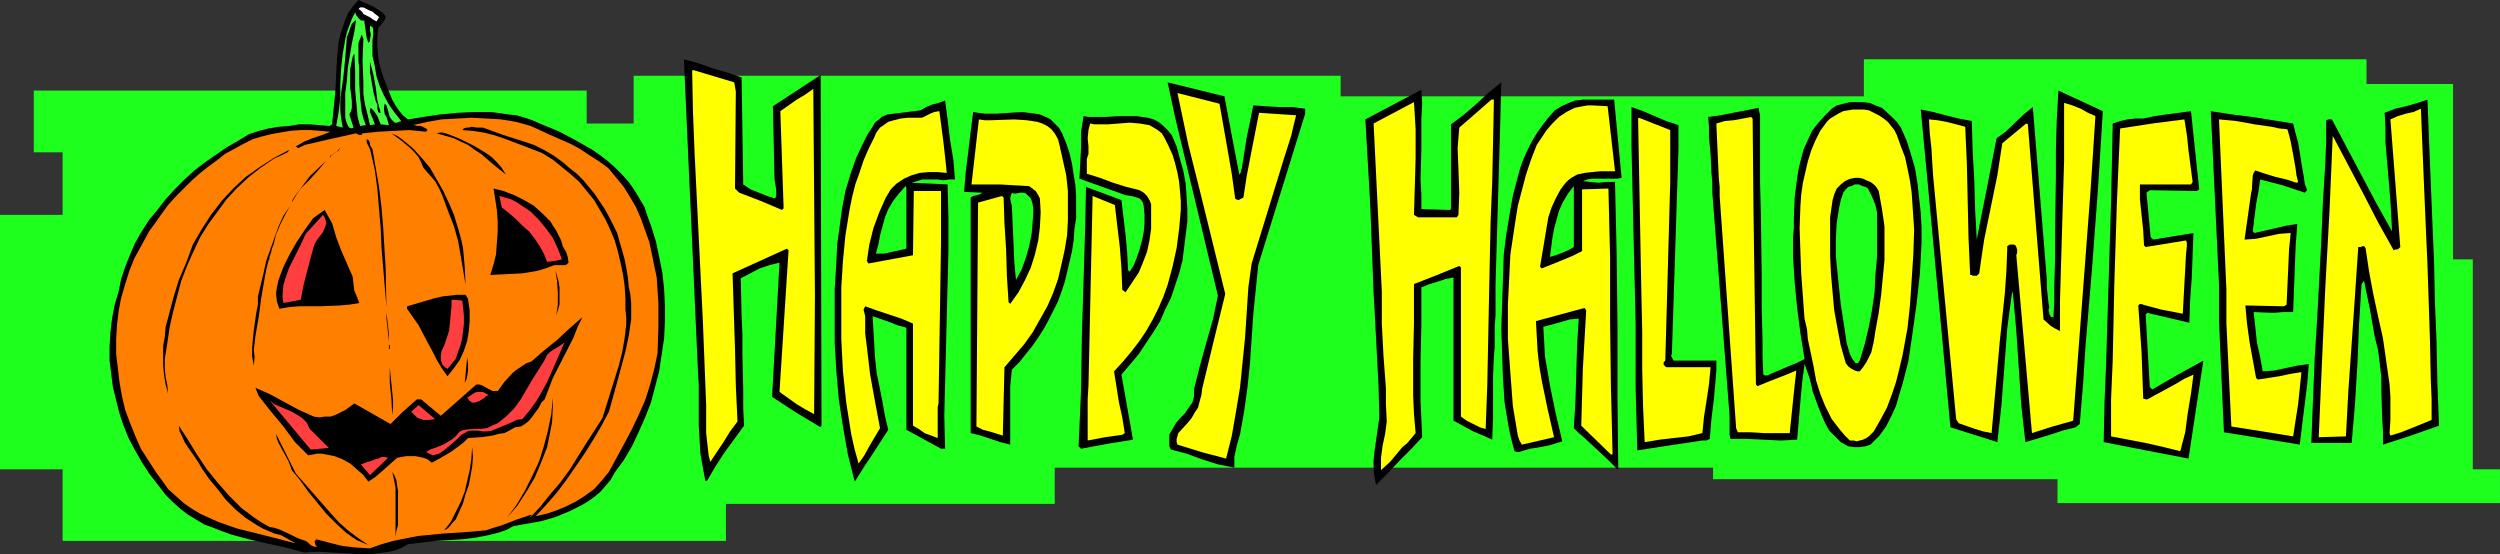 <?xml version="1.0" encoding="UTF-8" standalone="no"?>
<svg
   version="1.0"
   width="129.724mm"
   height="28.753mm"
   id="svg80"
   sodipodi:docname="Happy Halloween 07.wmf"
   xmlns:inkscape="http://www.inkscape.org/namespaces/inkscape"
   xmlns:sodipodi="http://sodipodi.sourceforge.net/DTD/sodipodi-0.dtd"
   xmlns="http://www.w3.org/2000/svg"
   xmlns:svg="http://www.w3.org/2000/svg">
  <rect width="100%" height="100%" fill="#333333" stroke="none"/>
  <sodipodi:namedview
     id="namedview80"
     pagecolor="#ffffff"
     bordercolor="#000000"
     borderopacity="0.25"
     inkscape:showpageshadow="2"
     inkscape:pageopacity="0.0"
     inkscape:pagecheckerboard="0"
     inkscape:deskcolor="#d1d1d1"
     inkscape:document-units="mm" />
  <defs
     id="defs1">
    <pattern
       id="WMFhbasepattern"
       patternUnits="userSpaceOnUse"
       width="6"
       height="6"
       x="0"
       y="0" />
  </defs>
  <path
     style="fill:#1eff1e;fill-opacity:1;fill-rule:evenodd;stroke:none"
     d="M 142.369,106.09 V 87.358 H 12.282 v 18.731 z"
     id="path1" />
  <path
     style="fill:#1eff1e;fill-opacity:1;fill-rule:evenodd;stroke:none"
     d="M 115.059,29.873 V 17.762 H 6.626 v 12.111 z"
     id="path2" />
  <path
     style="fill:#1eff1e;fill-opacity:1;fill-rule:evenodd;stroke:none"
     d="M 141.4,92.041 V 42.145 H 0 v 49.896 z"
     id="path3" />
  <path
     style="fill:#1eff1e;fill-opacity:1;fill-rule:evenodd;stroke:none"
     d="M 148.995,48.766 V 24.221 H 12.282 v 24.544 z"
     id="path4" />
  <path
     style="fill:#1eff1e;fill-opacity:1;fill-rule:evenodd;stroke:none"
     d="M 464.115,41.176 V 23.414 h -85.81 v 17.762 z"
     id="path5" />
  <path
     style="fill:#1eff1e;fill-opacity:1;fill-rule:evenodd;stroke:none"
     d="M 262.923,55.709 V 14.856 H 124.27 v 40.853 z"
     id="path6" />
  <path
     style="fill:#1eff1e;fill-opacity:1;fill-rule:evenodd;stroke:none"
     d="M 225.27,62.814 V 42.791 H 119.422 v 20.023 z"
     id="path7" />
  <path
     style="fill:#1eff1e;fill-opacity:1;fill-rule:evenodd;stroke:none"
     d="m 206.848,98.823 v -43.114 h -77.73 v 43.114 z"
     id="path8" />
  <path
     style="fill:#1eff1e;fill-opacity:1;fill-rule:evenodd;stroke:none"
     d="M 349.54,91.718 V 71.695 H 187.617 V 91.718 Z"
     id="path9" />
  <path
     style="fill:#1eff1e;fill-opacity:1;fill-rule:evenodd;stroke:none"
     d="M 382.345,38.754 V 18.893 H 240.137 v 19.862 z"
     id="path10" />
  <path
     style="fill:#1eff1e;fill-opacity:1;fill-rule:evenodd;stroke:none"
     d="M 464.115,11.626 V 28.42 H 365.539 V 11.626 Z"
     id="path11" />
  <path
     style="fill:#1eff1e;fill-opacity:1;fill-rule:evenodd;stroke:none"
     d="M 481.083,63.621 V 16.471 h -20.846 v 47.151 z"
     id="path12" />
  <path
     style="fill:#1eff1e;fill-opacity:1;fill-rule:evenodd;stroke:none"
     d="m 335.966,93.979 v -43.114 h 148.995 v 43.114 z"
     id="path13" />
  <path
     style="fill:#1eff1e;fill-opacity:1;fill-rule:evenodd;stroke:none"
     d="M 465.731,77.185 V 30.035 H 166.771 v 47.151 z"
     id="path14" />
  <path
     style="fill:#000000;fill-opacity:1;fill-rule:evenodd;stroke:none"
     d="m 145.44,15.179 0.323,20.992 1.454,0.969 1.616,0.646 1.616,0.646 1.454,0.484 0.323,-0.323 v -0.484 -0.969 l -0.162,-0.969 -0.162,-0.969 -0.323,-14.371 9.373,-6.136 0.162,68.789 -0.162,0.161 v 0.161 l -4.848,-2.907 -4.686,-3.068 1.454,-26.321 -1.939,0.484 -1.939,0.646 -3.717,1.938 0.162,7.266 0.162,3.714 v 3.714 l 0.162,7.266 v 3.552 l 0.162,3.391 -3.878,5.329 -1.778,2.745 -1.616,2.745 h -0.323 l -0.485,-2.584 -0.485,-2.745 -0.162,-2.745 -0.162,-2.745 v -5.49 -2.584 l -0.162,-2.584 v -0.161 l -1.454,-32.295 -0.323,-6.943 -0.323,-7.266 -0.646,-14.533 2.909,0.807 2.747,0.969 2.747,0.807 z"
     id="path15" />
  <path
     style="fill:#ffff00;fill-opacity:1;fill-rule:evenodd;stroke:none"
     d="m 143.985,16.148 0.323,1.776 -0.162,19.054 0.808,0.807 2.101,0.807 2.101,0.807 4.202,1.776 0.323,-0.323 -0.646,-19.054 1.616,-1.13 1.616,-1.13 1.616,-0.969 1.616,-1.13 0.323,40.53 -0.162,23.253 -1.778,-0.969 -1.616,-0.969 -3.394,-2.422 1.778,-27.774 -0.323,-0.323 -5.333,2.422 -5.333,2.422 0.485,14.856 0.162,7.266 0.162,3.391 0.162,3.552 -1.454,1.938 -1.293,2.099 -1.293,1.938 -1.293,1.938 -0.323,-1.292 -0.162,-1.453 -0.323,-2.907 v -2.745 -2.745 l -0.646,-16.471 -1.616,-32.78 -0.323,-8.235 -0.162,-8.074 0.162,-0.161 z"
     id="path16" />
  <path
     style="fill:#000000;fill-opacity:1;fill-rule:evenodd;stroke:none"
     d="m 240.137,18.893 1.454,7.751 1.454,7.589 0.162,-0.161 0.162,-0.323 v -0.161 -0.161 l 0.162,-0.323 0.485,-3.068 0.485,-3.068 0.646,-3.068 0.646,-3.23 2.424,0.161 2.586,0.161 h 2.586 l 2.586,0.323 v 0.969 l -9.211,29.712 -0.485,4.844 -0.485,4.844 -0.646,9.527 -0.485,4.683 -0.646,4.683 -0.808,4.521 -0.646,2.261 -0.485,2.261 V 91.718 l -1.616,-0.323 -1.616,-0.323 -3.07,-0.969 -3.07,-1.13 -3.07,-0.807 -0.323,-0.646 v -0.807 -0.807 -0.646 l 0.646,-1.13 0.646,-1.13 0.808,-0.969 0.97,-0.969 0.646,-0.969 0.808,-1.13 0.323,-1.13 v -0.646 -0.807 l 1.131,-4.521 1.293,-4.683 1.293,-4.521 0.97,-4.683 -8.403,-35.04 -1.454,-6.782 z"
     id="path17" />
  <path
     style="fill:#000000;fill-opacity:1;fill-rule:evenodd;stroke:none"
     d="m 294.435,16.148 -0.162,6.136 -0.162,5.813 -0.162,5.652 -0.162,5.49 -0.323,10.98 -0.162,5.652 v 5.975 l -0.162,2.099 v 2.099 1.938 l -0.162,1.938 -0.162,3.875 v 8.235 l -0.162,4.198 -1.778,-0.807 -1.939,-0.807 -1.778,-0.969 -1.778,-0.969 -0.323,-0.161 V 54.417 l -1.616,0.323 -1.454,0.484 -1.616,0.484 -1.616,0.646 v 7.266 l -0.162,7.589 v 7.428 l 0.162,3.552 0.162,3.552 -2.101,2.261 -2.424,2.422 -2.262,2.422 -2.262,2.261 -0.323,-1.615 -0.162,-1.615 v -1.615 l 0.162,-1.615 0.485,-3.391 0.485,-3.391 -0.162,-6.136 -0.323,-6.298 -0.323,-6.136 -0.162,-3.068 -0.162,-2.745 -0.323,-8.558 -0.323,-8.558 -0.485,-8.558 -0.485,-8.397 10.989,-5.813 0.162,2.745 -0.162,2.907 v 5.975 l -0.162,5.975 0.162,2.907 v 2.907 l 5.656,0.161 0.162,-0.323 v -16.471 l 2.586,-1.938 2.424,-2.099 2.262,-2.099 z"
     id="path18" />
  <path
     style="fill:#000000;fill-opacity:1;fill-rule:evenodd;stroke:none"
     d="m 412.403,21.799 -0.485,7.912 -0.485,7.589 -1.131,15.179 -1.293,15.34 -0.485,7.589 -0.646,7.751 -0.808,0.646 -2.586,0.646 -2.424,0.807 -4.848,1.453 -0.808,-7.266 -0.97,-14.533 -0.646,-7.266 -0.162,-0.484 -0.485,3.552 -0.485,3.714 -1.131,15.017 -0.808,7.266 -9.211,-2.907 -1.454,-15.825 -1.454,-15.502 -1.454,-15.663 -1.454,-15.34 2.424,0.484 2.424,0.646 2.586,0.646 2.586,0.484 0.162,5.813 0.323,5.813 0.162,5.813 0.323,5.813 0.97,-5.006 0.97,-4.844 1.939,-10.012 1.778,-1.292 3.555,-3.391 1.778,-1.453 2.747,33.748 v 0.807 0.807 l 0.323,3.068 0.162,0.807 -0.162,0.646 0.162,0.484 v 0.161 l 0.162,0.323 0.162,0.323 h 0.323 l 0.162,0.161 0.162,-3.068 v -2.907 l 0.162,-5.49 v -5.49 l 0.162,-10.657 V 29.389 l 0.162,-5.652 0.162,-2.907 0.162,-3.068 z"
     id="path19" />
  <path
     style="fill:#ffff00;fill-opacity:1;fill-rule:evenodd;stroke:none"
     d="m 239.168,20.346 1.616,9.204 0.808,4.683 0.646,4.683 0.162,0.161 0.485,0.161 0.323,-0.161 0.323,-0.161 0.323,-0.161 0.646,-4.198 0.808,-4.198 1.616,-8.235 7.272,0.484 -0.485,1.938 -0.485,2.099 -1.293,4.037 -6.464,20.992 -0.646,4.683 -0.323,5.006 -0.323,4.844 -0.485,4.844 -0.485,4.844 -0.808,4.844 -0.808,4.683 -1.131,4.521 -4.848,-1.292 -4.686,-1.453 -0.162,-0.484 v -0.646 l 0.323,-1.13 1.778,-1.938 0.808,-0.969 0.646,-1.13 0.646,-0.969 0.323,-1.292 0.323,-1.13 0.162,-1.292 2.262,-9.366 2.262,-9.204 -2.424,-9.85 -2.424,-9.85 -2.424,-9.689 -2.101,-10.012 z"
     id="path20" />
  <path
     style="fill:#000000;fill-opacity:1;fill-rule:evenodd;stroke:none"
     d="m 318.028,34.879 -0.808,0.161 h -0.97 -2.101 -1.939 l -0.97,0.161 -0.808,0.323 1.454,0.161 1.616,0.161 1.616,-0.161 h 1.616 l 0.323,14.048 0.162,14.048 v 14.048 l 0.162,14.371 -2.101,-2.099 -2.262,-2.099 -2.262,-2.099 -1.131,-0.969 -0.97,-0.969 0.323,-5.329 0.162,-5.49 0.162,-5.49 0.323,-5.167 -1.778,0.161 -1.616,0.484 -1.778,0.484 -1.778,0.484 0.162,2.745 0.162,3.068 0.485,2.745 0.485,2.907 1.131,5.49 1.293,5.49 -2.586,0.807 -2.586,0.484 -1.131,0.161 -1.131,0.323 -0.97,0.323 h -0.485 l -0.485,-0.161 -0.646,-2.422 -0.485,-2.261 -0.808,-4.844 -0.323,-4.844 -0.162,-4.683 -0.162,-5.006 0.162,-4.844 0.323,-9.689 0.485,-3.875 0.646,-3.875 0.646,-3.714 0.97,-3.714 0.485,-1.776 0.646,-1.776 0.808,-1.776 0.808,-1.615 0.97,-1.615 1.131,-1.615 1.131,-1.453 1.293,-1.453 1.293,-0.807 1.454,-0.646 1.293,-0.484 1.454,-0.161 h 3.07 3.07 z"
     id="path21" />
  <path
     style="fill:#ffff00;fill-opacity:1;fill-rule:evenodd;stroke:none"
     d="m 292.98,19.539 -0.162,8.074 -0.162,7.912 -0.323,7.912 -0.162,7.751 -0.162,7.912 -0.162,8.074 -0.162,8.235 -0.162,4.36 -0.162,4.36 -1.131,-0.323 -1.293,-0.646 -1.293,-0.646 -1.131,-0.807 v 0 -29.227 l -0.323,-0.323 -4.363,1.776 -4.525,1.776 v 7.589 l -0.162,7.105 v 7.105 l 0.162,3.714 0.323,3.714 -1.616,1.938 -0.97,0.807 -0.808,0.969 -1.616,1.938 -1.778,1.615 v -1.292 -1.13 l 0.323,-2.422 0.485,-2.261 0.323,-2.422 -0.162,-3.23 v -3.23 l -0.485,-6.459 -0.323,-6.298 v -3.068 -3.23 l -1.616,-32.941 7.918,-4.198 0.162,2.584 0.162,2.745 v 5.652 l -0.162,5.652 -0.162,5.49 0.808,0.484 h 7.595 l 0.323,-0.484 0.162,-4.36 -0.162,-4.521 -0.162,-4.198 0.162,-2.099 0.162,-1.938 6.302,-5.49 z"
     id="path22" />
  <path
     style="fill:#000000;fill-opacity:1;fill-rule:evenodd;stroke:none"
     d="m 476.073,19.539 0.162,4.198 0.162,4.198 0.323,7.912 0.323,7.912 0.323,7.589 0.162,7.751 0.323,7.751 0.162,8.074 0.162,4.198 0.162,4.36 -5.494,1.938 -5.494,1.776 v -2.584 l -0.162,-2.584 -0.162,-5.329 v -2.745 l -0.323,-2.745 -0.323,-2.584 -0.646,-2.584 -0.97,-5.49 -1.131,-5.49 -0.485,0.646 -0.485,7.751 -0.323,7.912 -0.485,7.912 -0.646,7.589 h -7.918 l 0.162,-4.198 0.162,-4.037 0.323,-8.074 0.485,-7.751 0.808,-15.179 0.323,-7.751 0.485,-7.912 0.162,-4.198 v -4.198 l 0.485,-0.161 h 0.646 l 2.909,5.49 2.909,5.49 2.909,5.49 3.07,5.49 -0.162,-3.068 -0.162,-2.907 -0.485,-5.813 -0.485,-5.652 v -2.907 l -0.162,-2.907 2.101,-0.807 2.101,-0.484 2.262,-0.646 z"
     id="path23" />
  <path
     style="fill:#000000;fill-opacity:1;fill-rule:evenodd;stroke:none"
     d="m 185.355,19.7 0.485,3.714 0.485,4.037 0.646,3.875 0.323,3.875 h -1.131 l -1.131,0.161 -1.131,-0.161 h -1.131 -0.97 -0.97 l -0.97,0.323 -1.131,0.323 7.11,0.323 0.162,6.459 v 6.621 l -0.323,12.918 -0.323,12.918 -0.162,6.459 0.162,6.459 h -0.808 L 177.76,84.29 V 64.267 l -1.778,-0.484 -1.616,-0.646 -3.232,-1.13 0.162,2.745 0.162,2.745 0.162,2.745 0.323,2.907 1.131,5.652 0.485,2.745 0.646,2.745 -3.232,5.006 -1.616,2.422 -1.616,2.584 h -0.162 l -1.293,-5.167 -0.97,-5.49 -0.808,-5.329 -0.485,-5.49 -0.323,-5.49 v -5.329 -5.329 l 0.323,-5.167 0.162,-3.552 0.485,-3.552 0.485,-3.552 0.646,-3.391 0.97,-3.23 1.131,-3.23 1.454,-3.068 0.808,-1.615 0.97,-1.453 0.323,-0.646 0.485,-0.484 0.485,-0.323 0.485,-0.484 1.131,-0.484 1.293,-0.161 2.586,-0.323 2.586,-0.323 1.131,-0.646 1.131,-0.484 1.293,-0.323 z"
     id="path24" />
  <path
     style="fill:#000000;fill-opacity:1;fill-rule:evenodd;stroke:none"
     d="m 372.811,25.029 1.131,2.584 0.808,2.584 0.808,2.745 0.485,2.907 0.323,2.907 0.323,2.907 0.162,2.907 v 3.068 l -0.162,3.068 -0.162,2.907 -0.646,5.975 -0.808,5.813 -0.808,5.49 -1.131,4.36 -0.646,2.099 -0.646,2.261 -0.97,2.099 -0.97,1.938 -1.293,1.776 -0.808,0.807 -0.97,0.969 -0.97,0.323 -1.131,0.161 h -1.131 l -1.131,-0.161 -1.454,-0.807 -1.131,-1.13 -1.131,-1.13 -0.808,-1.453 -0.646,-1.453 -0.646,-1.615 -1.131,-3.068 -0.323,-1.453 -0.323,-1.292 -0.97,-2.745 -0.485,3.714 -0.323,3.552 -0.323,3.714 -0.323,3.875 -3.232,0.161 -3.232,-0.161 -3.394,-0.161 h -3.232 l -0.162,-0.807 v -3.714 l -3.394,-43.921 v -1.938 l -0.162,-1.776 -0.162,-3.552 -0.323,-3.552 v -1.938 l -0.162,-1.938 2.424,-0.323 2.424,-0.484 5.01,-0.969 0.323,1.453 v 3.391 3.391 6.459 l 0.162,6.136 0.162,12.111 v 6.136 l 0.162,6.459 v 3.391 l 0.162,3.391 0.323,0.161 h 0.485 l 0.323,-0.161 0.323,-0.161 3.394,-1.453 1.616,-0.646 1.616,-0.807 -0.808,-5.006 -0.646,-5.006 -0.485,-5.006 -0.323,-5.006 v -3.714 l 0.162,-1.938 v -1.938 l 0.162,-4.037 0.485,-3.875 0.323,-1.938 0.485,-1.938 0.485,-1.776 0.808,-1.776 0.808,-1.776 1.131,-1.453 1.293,-1.453 1.454,-1.453 0.97,-0.646 1.293,-0.323 1.293,-0.323 h 1.293 1.293 l 1.293,0.161 1.131,0.484 1.293,0.484 1.939,1.776 0.97,0.969 z"
     id="path25" />
  <path
     style="fill:#ffff00;fill-opacity:1;fill-rule:evenodd;stroke:none"
     d="m 410.948,22.768 -0.97,14.856 -2.262,29.873 -1.131,15.017 -4.04,1.13 -4.04,1.292 -3.07,-34.879 0.162,-0.484 v -0.646 l -0.162,-0.484 -0.162,-0.323 -0.323,-0.161 h -0.485 -0.323 l -0.485,0.323 v 0.484 l -0.162,4.36 -0.323,4.521 -0.97,9.204 -0.808,9.043 -0.808,9.043 -1.616,-0.323 -1.616,-0.484 -3.232,-1.13 -0.485,-0.807 -4.525,-47.797 -0.162,-2.584 -0.162,-2.745 -0.323,-2.907 -0.162,-2.745 1.616,0.161 1.778,0.323 1.939,0.484 1.778,0.484 0.323,7.266 0.162,7.266 0.162,7.266 0.323,7.266 h 0.323 l 0.162,0.161 h 0.808 l 0.485,-0.484 0.485,-3.391 0.485,-3.23 1.293,-6.298 1.293,-6.298 0.97,-6.298 4.686,-3.875 0.323,0.161 3.07,38.27 1.454,1.292 0.808,0.484 0.97,0.484 v -5.813 l 0.162,-5.652 0.323,-10.98 0.323,-10.98 v -5.49 -5.813 l 1.616,0.484 1.616,0.646 1.454,0.807 z"
     id="path26" />
  <path
     style="fill:#ffff00;fill-opacity:1;fill-rule:evenodd;stroke:none"
     d="m 316.736,33.587 h -2.909 l -1.616,0.161 -1.454,0.161 -1.454,0.323 -1.131,0.646 -0.646,0.484 -0.485,0.484 -0.485,0.646 -0.485,0.646 -0.97,1.776 -0.808,1.776 -0.646,1.938 -0.323,1.938 -0.646,3.875 -0.646,3.875 0.323,0.323 4.04,-1.615 1.939,-0.807 1.939,-0.969 V 37.139 l 5.171,-0.161 0.162,6.943 0.162,6.459 v 6.459 6.298 l 0.162,12.757 0.162,6.459 0.162,6.782 h -0.323 l -5.818,-5.652 0.162,-5.652 0.162,-5.652 0.323,-5.652 0.323,-5.652 -0.323,-0.484 -9.534,2.584 0.162,2.907 0.162,2.907 0.323,2.907 0.485,2.907 1.131,5.49 1.293,5.652 -6.302,1.453 -0.485,-0.807 -0.323,-0.969 -0.323,-1.938 -0.323,-1.938 -0.323,-1.938 -0.485,-6.459 -0.485,-6.621 v -6.782 l 0.162,-3.23 0.162,-3.391 0.162,-3.23 0.485,-3.23 0.485,-3.23 0.485,-3.068 0.808,-3.068 0.808,-3.068 0.97,-2.907 1.131,-2.907 0.97,-1.453 0.97,-1.453 1.131,-1.292 1.293,-1.292 1.454,-0.969 1.616,-0.807 0.808,-0.161 0.808,-0.161 0.97,-0.161 h 0.808 l 3.07,0.161 z"
     id="path27" />
  <path
     style="fill:#000000;fill-opacity:1;fill-rule:evenodd;stroke:none"
     d="m 329.179,24.544 v 4.683 l -1.293,40.207 -0.162,0.323 0.162,0.323 0.323,0.646 h 8.403 v 1.938 l -0.162,1.938 -0.323,3.714 -0.485,3.875 -0.323,3.875 -0.323,0.161 -0.323,0.161 h -0.808 l -6.464,0.969 -6.302,0.969 -0.162,-6.136 -0.162,-6.298 V 69.758 63.783 63.621 l -0.808,-34.717 v -5.813 -2.099 l 2.262,0.807 2.262,0.969 2.262,0.969 z"
     id="path28" />
  <path
     style="fill:#ffff00;fill-opacity:1;fill-rule:evenodd;stroke:none"
     d="m 372.003,26.482 0.808,2.261 0.808,2.099 0.485,2.261 0.485,2.422 0.323,2.261 0.162,2.422 0.323,4.844 -0.162,4.844 -0.323,5.006 -0.323,4.844 -0.485,4.521 -0.97,5.329 -0.646,2.745 -0.646,2.584 -0.808,2.422 -0.97,2.584 -1.293,2.422 -1.293,2.261 -0.485,0.484 -0.485,0.484 -0.485,0.323 -0.646,0.323 -0.646,0.161 -0.646,0.161 -0.485,-0.161 h -0.808 l -0.97,-0.969 -0.97,-1.13 -1.616,-2.099 -1.293,-2.584 -0.97,-2.422 -0.808,-2.584 -0.485,-2.745 -1.131,-5.329 -0.162,-1.938 -0.485,-2.099 -0.162,-2.099 -0.162,-2.261 -0.323,-4.36 -0.162,-4.36 -0.162,-4.683 0.162,-4.36 0.162,-2.261 0.323,-2.261 0.485,-2.099 0.485,-2.099 0.646,-2.099 0.808,-1.938 0.97,-1.938 1.293,-1.776 0.646,-0.646 0.808,-0.484 0.808,-0.484 0.97,-0.484 0.97,-0.161 0.97,-0.161 h 0.97 1.131 l 0.97,0.161 0.97,0.484 0.97,0.484 0.97,0.646 0.808,0.646 0.646,0.807 0.646,0.807 z"
     id="path29" />
  <path
     style="fill:#ffff00;fill-opacity:1;fill-rule:evenodd;stroke:none"
     d="m 474.78,21.315 0.162,4.037 0.162,4.037 0.323,7.751 0.323,7.589 0.323,7.266 0.485,14.694 0.162,7.751 0.162,3.875 v 4.037 l -1.939,0.807 -4.04,1.615 -2.101,0.646 -0.162,-0.484 0.162,-2.422 v -2.422 -2.261 l -0.162,-2.422 -0.646,-4.521 -0.646,-4.521 -0.97,-4.36 -0.97,-4.521 -0.808,-4.36 -0.646,-4.36 -0.162,-0.323 -0.162,-0.161 h -0.323 l -0.323,0.161 h -0.485 l -0.646,9.527 -0.646,9.366 -0.646,9.204 -0.485,9.043 -5.333,0.161 0.323,-7.428 0.323,-7.428 0.646,-14.533 0.808,-14.694 0.323,-7.428 0.323,-7.589 5.979,11.303 2.909,5.652 3.07,5.49 0.323,-0.161 h 0.323 l 0.323,-0.161 0.323,-0.323 -0.485,-6.298 -0.485,-6.298 -0.97,-12.434 1.454,-0.646 1.616,-0.484 1.454,-0.323 z"
     id="path30" />
  <path
     style="fill:#ffff00;fill-opacity:1;fill-rule:evenodd;stroke:none"
     d="m 184.224,21.799 0.808,6.136 0.323,2.907 0.323,3.068 -1.778,-0.161 h -1.778 l -1.778,0.161 -1.616,0.484 -1.454,0.646 -1.454,0.969 -0.485,0.484 -0.646,0.646 -0.97,1.615 -1.293,2.907 -1.131,3.068 -0.808,3.23 -0.485,3.23 0.323,0.484 8.726,-1.615 0.162,-12.595 h 5.333 v 10.173 l -0.485,31.488 -0.162,0.646 v 0.807 1.776 1.776 1.776 l -1.293,-0.484 -1.293,-0.484 -1.131,-0.807 -1.131,-0.646 V 63.46 l -2.262,-0.969 -2.424,-0.807 -2.424,-0.807 -2.262,-0.807 -0.162,0.323 -0.162,0.323 0.162,0.646 0.162,0.646 v 0.646 2.745 l 0.323,2.584 0.646,5.49 0.97,5.329 0.97,5.167 -2.101,3.552 -0.97,1.776 -1.131,1.615 -0.808,-2.907 -0.646,-2.907 -0.485,-3.068 -0.485,-3.068 -0.646,-6.136 -0.323,-6.298 v -5.167 -5.006 l 0.323,-5.167 0.485,-5.006 0.808,-5.006 0.485,-2.422 0.646,-2.584 0.808,-2.261 0.808,-2.422 0.97,-2.261 1.131,-2.261 0.323,-0.807 0.323,-0.484 0.485,-0.646 0.485,-0.323 1.131,-0.807 1.131,-0.323 1.293,-0.323 1.454,-0.161 h 2.747 l 1.616,-0.807 0.808,-0.323 z"
     id="path31" />
  <path
     style="fill:#000000;fill-opacity:1;fill-rule:evenodd;stroke:none"
     d="m 431.31,37.139 -0.485,0.323 -9.211,-0.161 -0.646,0.484 0.808,8.72 0.485,0.484 7.918,-1.292 -0.162,4.198 -0.162,4.36 -0.323,4.521 -0.162,4.521 -8.242,-1.938 -0.323,0.323 0.808,14.21 0.485,0.484 5.01,-2.907 5.01,-2.745 -2.909,19.216 -8.403,-1.615 -8.242,-1.615 0.162,-7.589 0.323,-7.912 0.97,-31.649 0.162,-7.751 0.162,-7.589 1.454,-0.484 1.454,-0.323 1.454,-0.161 h 1.616 l 2.262,-0.484 2.262,-0.323 4.848,-0.646 z"
     id="path32" />
  <path
     style="fill:#000000;fill-opacity:1;fill-rule:evenodd;stroke:none"
     d="m 449.732,24.221 0.485,1.938 0.485,1.776 0.323,1.938 0.323,2.099 0.485,2.745 0.162,1.292 0.485,1.292 -0.485,0.484 -4.363,-1.453 -4.363,-1.13 -0.323,2.261 -0.485,2.584 -0.323,2.584 -0.323,2.745 0.323,0.323 4.202,-0.969 2.101,-0.484 2.101,-0.323 -0.323,4.36 -0.323,8.397 -0.162,4.521 h -1.939 l -1.939,0.161 -3.878,-0.161 0.323,2.907 0.323,3.068 0.646,2.907 0.485,2.745 2.262,-0.161 2.262,-0.484 2.262,-0.484 2.262,-0.323 -0.323,4.037 -0.485,3.875 -0.485,3.875 -0.485,4.037 -14.867,-2.422 -0.162,-3.391 -0.162,-3.552 -0.323,-7.428 -0.323,-7.428 v -3.552 -3.552 l -1.616,-34.071 4.202,0.646 3.878,0.484 4.04,0.646 z"
     id="path33" />
  <path
     style="fill:#000000;fill-opacity:1;fill-rule:evenodd;stroke:none"
     d="m 208.302,26.159 0.808,1.938 0.646,1.938 0.485,2.099 0.323,2.099 0.323,1.938 0.162,2.261 v 2.099 2.261 l -0.323,2.099 -0.162,2.261 -0.323,2.099 -0.485,2.099 -0.485,2.099 -0.485,1.938 -0.646,1.938 -0.646,1.776 -1.778,3.552 -0.97,1.776 -1.131,1.776 -1.131,1.615 -1.293,1.615 -1.293,1.615 -1.454,1.453 -0.323,3.391 v 3.552 3.714 4.037 l -1.939,-0.484 -1.939,-0.646 -1.939,-0.646 -1.939,-0.484 V 38.754 l 0.485,-0.323 0.808,-0.161 0.485,-0.161 0.323,-0.161 0.162,-0.161 -3.555,-0.161 0.323,-3.875 0.485,-3.875 0.485,-4.037 0.485,-3.875 0.97,0.161 1.293,0.161 h 2.424 l 2.424,-0.161 2.586,-0.161 1.131,0.161 1.293,0.161 0.97,0.161 1.131,0.484 0.97,0.484 0.808,0.807 0.808,0.807 z"
     id="path34" />
  <path
     style="fill:#000000;fill-opacity:1;fill-rule:evenodd;stroke:none"
     d="m 229.795,26.482 0.97,2.261 0.646,2.422 0.646,2.261 0.485,2.584 0.162,2.422 0.162,2.584 v 2.422 l -0.323,2.584 -0.323,2.584 -0.323,2.584 -0.646,2.422 -0.808,2.422 -0.808,2.422 -1.131,2.261 -0.97,2.261 -1.293,2.099 -2.909,4.36 -1.616,1.938 -1.778,2.099 2.262,12.757 -5.01,0.807 -2.586,0.484 -2.586,0.484 -0.485,-0.484 0.485,-10.98 0.162,-10.819 0.646,-21.153 0.162,-7.912 6.949,2.584 0.808,6.782 0.323,3.552 0.162,3.391 0.323,0.323 0.808,-1.292 0.646,-1.615 0.485,-1.453 0.485,-1.776 0.323,-1.615 0.162,-1.615 v -1.776 l -0.162,-1.776 -0.162,-0.646 -0.323,-0.484 -0.323,-0.323 -0.485,-0.161 -1.131,-0.323 -1.131,-0.161 -9.05,-3.23 0.162,-3.068 0.162,-3.068 v -3.068 l 0.485,-3.068 0.97,0.161 h 0.97 2.424 l 2.424,-0.161 h 2.424 1.131 l 1.131,0.161 1.131,0.161 1.131,0.323 0.97,0.484 0.97,0.807 0.808,0.807 z"
     id="path35" />
  <path
     style="fill:#ffff00;fill-opacity:1;fill-rule:evenodd;stroke:none"
     d="m 343.884,40.853 0.485,34.556 0.323,0.323 1.939,-0.807 3.717,-1.453 1.939,-0.807 -0.323,2.907 -0.323,3.068 -0.646,6.298 h -2.586 -2.424 l -2.586,-0.161 h -2.586 l -0.323,-0.807 -3.232,-45.536 v -1.776 l -0.162,-1.615 -0.162,-3.552 -0.162,-3.552 -0.162,-3.714 1.616,-0.484 1.778,-0.161 1.778,-0.323 1.616,-0.323 0.323,0.323 z"
     id="path36" />
  <path
     style="fill:#ffff00;fill-opacity:1;fill-rule:evenodd;stroke:none"
     d="m 327.563,35.686 -0.97,35.04 -0.162,0.161 -0.162,0.161 v 0.484 l 0.485,0.484 h 8.726 l -0.323,3.391 -0.485,3.23 -0.485,3.068 -0.323,3.23 -2.747,0.646 -2.909,0.323 -2.747,0.323 -2.909,0.484 -0.323,-7.105 -0.162,-7.266 v -3.714 -3.714 l -0.162,-7.266 -0.646,-34.394 0.162,-0.161 6.141,2.422 z"
     id="path37" />
  <path
     style="fill:#ffff00;fill-opacity:1;fill-rule:evenodd;stroke:none"
     d="m 428.401,23.414 0.485,3.068 0.323,3.068 0.808,6.136 -0.323,0.484 h -10.019 v 2.907 l 0.323,3.068 0.323,3.068 0.162,2.907 0.323,0.323 7.918,-1.292 0.162,0.484 v 0.646 l -0.162,1.453 -0.646,11.788 -4.202,-0.807 -4.202,-1.13 -0.323,0.323 0.323,4.521 0.323,4.683 0.162,4.521 0.162,4.521 0.485,0.161 h 0.323 l 0.646,-0.323 0.808,-0.484 0.646,-0.323 3.555,-1.938 1.616,-0.969 1.778,-0.807 -0.485,3.714 -0.646,3.875 -0.485,3.714 -0.97,3.714 -3.232,-0.807 -3.555,-0.807 -3.394,-0.646 -3.394,-0.646 v -7.266 l 0.323,-7.589 0.323,-15.34 0.485,-15.34 0.323,-7.589 0.323,-7.266 6.302,-0.969 z"
     id="path38" />
  <path
     style="fill:#ffff00;fill-opacity:1;fill-rule:evenodd;stroke:none"
     d="m 448.601,25.352 0.323,1.13 0.323,1.292 0.485,2.584 0.485,2.745 0.162,1.292 0.323,1.292 -0.323,0.161 -1.939,-0.646 -2.101,-0.484 -2.101,-0.646 -1.939,-0.646 -0.323,0.484 -0.162,0.484 -0.162,2.261 v 0.484 l -0.162,0.646 -1.293,9.204 2.262,-0.161 2.262,-0.484 2.262,-0.484 2.262,-0.161 -0.162,1.615 -0.162,1.615 -0.162,3.714 -0.162,3.552 -0.162,3.552 -0.485,0.323 -7.595,-0.161 0.323,3.552 0.485,3.552 0.646,3.552 0.646,3.552 v 0 l 0.323,0.323 2.101,-0.323 2.101,-0.323 2.262,-0.484 2.101,-0.323 -0.323,3.23 -0.323,3.068 -0.485,3.068 -0.485,3.23 -5.979,-0.969 -6.141,-0.969 -0.323,-6.621 -0.323,-6.782 -0.323,-6.782 V 56.84 l -1.454,-33.426 3.394,0.323 3.555,0.646 3.394,0.484 1.454,0.323 z"
     id="path39" />
  <path
     style="fill:#ffff00;fill-opacity:1;fill-rule:evenodd;stroke:none"
     d="m 207.817,28.581 0.646,2.907 0.646,2.907 0.323,3.068 v 2.907 2.907 l -0.162,2.907 -0.485,2.907 -0.646,2.907 -0.646,2.745 -0.97,2.745 -1.131,2.584 -1.454,2.584 -1.454,2.584 -1.616,2.261 -1.939,2.261 -1.939,2.261 -0.323,13.402 -2.586,-0.807 -1.293,-0.323 -1.293,-0.646 0.323,-43.921 4.686,-1.292 0.323,0.323 0.162,5.006 0.323,5.167 0.162,5.329 0.323,5.006 v 0 l 0.323,0.323 1.616,-2.261 1.293,-2.422 1.131,-2.422 0.808,-2.584 0.646,-2.745 0.323,-2.584 0.162,-2.907 -0.162,-2.745 -0.323,-0.646 -0.485,-0.807 -0.646,-0.484 -0.646,-0.484 -2.747,-0.161 -2.909,-0.161 h -5.656 l 1.454,-12.757 1.131,0.161 h 1.131 l 4.686,-0.161 2.424,0.161 1.131,0.161 0.97,0.161 0.97,0.323 0.97,0.484 0.808,0.646 0.646,0.807 0.646,1.13 z"
     id="path40" />
  <path
     style="fill:#ffff00;fill-opacity:1;fill-rule:evenodd;stroke:none"
     d="m 228.341,26.966 0.808,1.615 0.808,1.776 0.485,1.615 0.485,1.938 0.323,1.776 0.162,1.776 0.162,1.938 v 1.776 l -0.323,3.714 -0.485,3.714 -0.808,3.714 -0.97,3.552 -0.808,2.261 -0.97,2.261 -1.131,2.261 -1.293,2.261 -1.293,1.938 -1.616,2.099 -1.616,1.938 -1.778,1.938 0.485,3.068 0.485,3.068 0.646,2.907 0.485,3.068 -0.485,0.323 -3.394,0.484 -3.394,0.646 v -5.49 -2.584 l 0.162,-2.745 0.808,-37.139 4.363,1.776 0.485,4.198 0.485,4.037 0.323,4.198 0.162,4.198 0.646,0.484 1.293,-1.938 1.293,-1.938 0.808,-1.938 0.808,-2.099 0.485,-2.261 0.323,-2.261 v -2.422 -2.422 l -0.323,-0.807 -0.485,-0.807 -0.646,-0.646 -0.808,-0.484 -2.586,-0.646 -2.586,-0.807 -2.586,-0.969 -2.586,-0.807 V 32.134 31.165 l 0.323,-0.969 v -1.453 l -0.162,-1.615 0.162,-1.615 0.162,-0.646 0.162,-0.646 0.808,0.161 h 0.97 1.778 l 2.101,-0.161 2.101,-0.161 1.939,0.161 0.97,0.161 0.97,0.161 0.808,0.484 0.808,0.484 0.808,0.646 z"
     id="path41" />
  <path
     style="fill:#000000;fill-opacity:1;fill-rule:evenodd;stroke:none"
     d="m 368.448,37.462 0.323,1.776 0.323,1.776 0.485,3.391 v 3.23 3.391 l -0.323,3.391 -0.323,3.391 -0.485,3.552 -0.646,3.552 -0.323,2.099 -0.485,2.099 -0.485,0.969 -0.485,0.969 -0.646,0.969 -0.646,0.807 h -0.485 l -0.485,-0.161 -0.646,-0.323 -0.646,-0.484 -0.485,-0.646 -0.97,-3.391 -0.646,-3.391 -0.646,-3.552 -0.323,-3.552 -0.323,-3.714 -0.162,-3.552 v -7.428 l 0.162,-1.13 0.162,-1.13 0.162,-1.13 0.323,-1.13 0.485,-1.13 0.808,-0.807 0.808,-0.646 0.646,-0.323 0.485,-0.161 0.808,-0.161 h 0.808 l 0.808,0.161 0.646,0.323 0.808,0.323 0.646,0.484 0.485,0.484 z"
     id="path42" />
  <path
     style="fill:#1eff1e;fill-opacity:1;fill-rule:evenodd;stroke:none"
     d="m 366.347,36.978 0.808,1.615 0.646,1.615 0.323,1.453 v 1.776 6.943 l -0.323,3.552 -0.162,3.391 -0.485,3.391 -0.646,3.391 -0.808,3.391 -0.97,3.23 -0.162,0.161 -0.162,0.323 h -0.162 -0.323 l -0.646,-0.807 -0.485,-0.969 -0.323,-1.13 -0.323,-1.13 -0.323,-2.261 -0.323,-2.099 -0.485,-3.068 -0.323,-3.068 -0.323,-3.23 -0.323,-3.23 v -3.23 l 0.162,-3.23 0.485,-3.068 0.323,-1.453 0.485,-1.453 0.485,-0.646 0.485,-0.484 0.646,-0.161 0.646,-0.323 h 0.808 l 0.646,0.323 0.646,0.161 z"
     id="path43" />
  <path
     style="fill:#1eff1e;fill-opacity:1;fill-rule:evenodd;stroke:none"
     d="m 177.76,48.766 -2.909,0.646 -1.454,0.323 h -1.616 l 0.485,-1.776 0.323,-1.776 0.485,-1.776 0.485,-1.776 0.646,-1.615 0.97,-1.615 1.131,-1.453 1.293,-1.453 0.162,0.323 z"
     id="path44" />
  <path
     style="fill:#1eff1e;fill-opacity:1;fill-rule:evenodd;stroke:none"
     d="m 308.656,48.443 -1.131,0.646 -1.131,0.484 -1.293,0.484 -1.131,0.323 0.485,-3.714 0.323,-1.776 0.485,-1.776 0.485,-1.776 0.808,-1.776 0.97,-1.615 1.131,-1.453 z"
     id="path45" />
  <path
     style="fill:#1eff1e;fill-opacity:1;fill-rule:evenodd;stroke:none"
     d="m 201.515,38.27 0.646,0.646 0.323,0.969 0.162,0.969 v 0.969 l -0.162,2.099 -0.162,1.938 -0.485,2.422 -0.646,2.261 -0.808,2.261 -1.131,2.099 -0.323,-3.391 -0.162,-3.875 -0.162,-3.714 -0.162,-3.552 -0.162,-0.646 -0.162,-0.807 0.162,-0.646 0.162,-0.484 0.323,0.161 h 0.485 l 0.808,-0.161 h 0.646 l 0.485,0.161 z"
     id="path46" />
  <path
     style="fill:#000000;fill-opacity:1;fill-rule:evenodd;stroke:none"
     d="m 75.629,3.23 -0.162,0.646 -0.485,0.646 -0.808,0.969 -0.162,1.938 v 1.776 l 0.162,1.938 0.323,1.776 0.485,1.615 0.646,1.776 1.293,3.23 0.646,1.13 0.646,0.969 0.808,0.969 0.97,0.807 3.07,-0.484 3.232,-0.484 3.394,-0.323 3.394,-0.161 h 3.232 l 3.394,0.484 1.616,0.161 1.616,0.484 1.454,0.484 1.454,0.646 3.555,1.453 3.394,1.776 3.394,1.938 1.616,1.13 1.454,1.13 1.454,1.292 1.293,1.292 1.293,1.453 1.131,1.615 0.97,1.615 0.97,1.615 0.646,1.938 0.646,1.776 0.97,3.068 0.646,3.068 0.646,3.23 0.323,3.068 0.162,3.23 v 3.23 l -0.162,3.23 -0.485,3.23 -0.485,3.23 -0.808,3.068 -0.808,3.068 -1.131,2.907 -1.293,2.907 -1.293,2.745 -1.616,2.745 -1.778,2.422 -0.808,1.453 -0.97,1.13 -0.97,1.13 -1.131,0.969 -1.131,0.807 -1.293,0.807 -1.293,0.646 -1.293,0.646 -2.747,1.13 -2.747,0.807 -2.747,0.484 -2.747,0.484 -1.131,0.646 -1.293,0.484 -2.424,0.646 -2.586,0.484 -2.586,0.323 -5.333,0.323 -2.586,0.323 -2.747,0.323 -1.131,0.646 -1.131,0.484 -1.293,0.323 -1.131,0.161 -2.586,0.323 h -2.424 l -2.586,-0.161 -2.747,-0.161 -2.586,-0.161 -2.747,0.161 -3.555,-0.969 -3.717,-0.807 -3.555,-0.807 -3.555,-0.969 -1.778,-0.646 -1.616,-0.646 -1.778,-0.646 -1.616,-0.969 -1.616,-0.969 -1.454,-1.13 -1.454,-1.292 -1.454,-1.453 -1.616,-2.099 -1.616,-2.099 -1.454,-2.261 -1.293,-2.261 -1.293,-2.422 -0.97,-2.422 -0.808,-2.422 -0.646,-2.584 -0.646,-2.584 -0.323,-2.584 -0.323,-2.584 v -2.745 l 0.162,-2.745 0.323,-2.745 0.485,-2.584 0.808,-2.745 0.485,-2.422 0.808,-2.422 0.97,-2.422 0.97,-2.261 1.293,-2.261 1.454,-2.261 1.616,-1.938 1.616,-2.099 1.778,-1.938 1.939,-1.938 1.939,-1.776 2.101,-1.615 2.101,-1.453 2.101,-1.453 2.262,-1.292 2.101,-1.292 1.939,-0.646 1.939,-0.484 1.939,-0.323 2.101,-0.161 1.939,-0.323 h 2.101 l 1.939,0.161 1.939,0.161 0.485,-0.323 0.162,-1.615 0.162,-1.615 0.323,-3.23 0.162,-3.23 0.162,-3.23 0.323,-3.23 0.323,-1.453 0.485,-1.453 0.485,-1.453 L 68.357,2.422 69.165,1.292 70.296,0 l 2.909,1.292 1.293,0.807 0.646,0.484 z"
     id="path47" />
  <path
     style="fill:#ffffff;fill-opacity:1;fill-rule:evenodd;stroke:none"
     d="M 74.336,3.391 73.851,4.198 73.205,3.875 72.558,3.391 71.912,3.068 71.266,2.745 71.104,2.422 70.942,2.261 70.619,1.938 70.296,1.776 70.619,1.453 h 0.323 0.323 l 0.323,0.161 0.646,0.323 0.323,0.161 0.485,0.161 0.323,0.323 0.646,0.484 z"
     id="path48" />
  <path
     style="fill:#3fff3f;fill-opacity:1;fill-rule:evenodd;stroke:none"
     d="m 71.427,4.037 v 0 l 0.323,2.261 0.162,1.13 0.323,0.969 0.323,-0.323 V 7.751 l 0.162,-0.969 -0.162,-0.807 V 5.006 l 0.485,0.323 0.162,0.323 V 6.298 6.782 L 73.043,7.912 V 8.397 9.043 10.98 l 0.485,2.099 0.323,1.938 0.646,1.938 0.808,1.776 0.97,1.776 1.131,1.615 1.293,1.615 -0.485,0.161 -0.323,0.161 h -0.485 l -0.323,-0.323 -0.323,-0.323 -0.323,-0.484 -0.485,-1.776 -0.162,-0.484 -0.323,-0.323 -0.162,0.646 v 0.484 l 0.162,0.969 0.323,0.484 0.162,0.484 0.323,1.13 -1.616,-0.161 -0.323,-0.807 -0.323,-0.807 -0.646,-0.969 -0.646,-0.646 -0.162,0.323 v 0.484 l 0.323,0.807 0.162,0.323 0.162,0.484 0.323,0.807 -0.97,0.161 -0.485,-2.099 -0.485,-1.938 -0.323,-2.099 v -2.261 l -0.162,-4.198 0.162,-4.36 -0.323,-0.807 -0.323,0.807 -0.323,0.807 v 0.807 0.807 1.776 l 0.162,1.776 v 1.292 1.292 l 0.162,2.907 0.162,1.453 0.162,1.453 0.323,1.292 0.485,1.292 -1.131,0.161 -0.485,-1.776 -0.162,-1.776 -0.323,-3.552 v -3.714 l -0.162,-3.391 -0.323,0.646 -0.162,0.807 -0.323,1.615 v 1.776 1.938 l 0.162,1.13 0.162,1.453 v 1.292 l -0.162,0.646 -0.323,0.646 0.808,2.584 -0.323,0.161 -0.485,-0.161 -0.162,-0.161 -0.162,-0.323 -0.162,-0.323 -0.162,-0.484 -0.162,-0.646 v -2.422 -2.422 l 0.323,-2.422 0.162,-2.422 0.808,-4.844 0.485,-2.261 0.323,-2.261 h -0.162 l -0.646,0.646 -0.323,0.807 -0.323,0.969 -0.323,0.807 -0.162,2.099 -0.162,1.938 -0.323,3.391 -0.485,3.552 -0.162,1.776 v 1.615 l 0.162,1.615 0.323,1.776 -1.293,-0.323 0.485,-2.745 0.323,-2.745 v -2.907 l 0.162,-2.907 0.323,-2.907 0.485,-2.745 0.323,-1.453 0.485,-1.292 0.485,-1.292 0.646,-1.292 0.162,0.484 0.485,0.646 0.485,0.484 h 0.162 z"
     id="path49" />
  <path
     style="fill:#000000;fill-opacity:1;fill-rule:evenodd;stroke:none"
     d="m 74.659,22.122 h -0.323 l -0.162,-0.161 -0.162,-0.646 v -0.807 l -0.323,-0.646 -0.485,-1.938 -0.323,-1.938 -0.323,-1.938 v -1.938 l 0.646,2.422 0.485,2.584 0.323,2.584 z"
     id="path50" />
  <path
     style="fill:#ff7f00;fill-opacity:1;fill-rule:evenodd;stroke:none"
     d="m 119.261,32.941 1.616,1.938 1.454,1.776 1.293,2.099 1.131,1.938 0.97,2.261 0.808,2.261 0.808,2.261 0.485,2.261 0.485,2.422 0.485,2.261 0.162,2.584 0.162,2.422 V 64.267 l -0.162,5.006 -0.646,3.068 -0.808,3.068 -0.97,3.068 -1.293,2.907 -1.293,2.745 -1.454,2.745 -3.07,5.652 -1.454,1.776 -1.454,1.615 -1.778,1.292 -1.778,1.13 -1.939,0.969 -1.939,0.807 -1.939,0.646 -2.101,0.484 2.101,-2.261 2.101,-2.422 1.939,-2.584 1.778,-2.584 1.778,-2.584 1.616,-2.584 1.616,-2.745 1.454,-2.745 0.808,-2.907 0.808,-2.907 1.616,-5.975 0.646,-3.068 0.485,-3.23 v -1.615 -1.615 l -0.162,-1.615 -0.323,-1.615 -0.162,-1.776 -0.323,-1.938 -0.323,-1.615 -0.485,-1.776 -0.485,-1.615 -0.485,-1.776 -0.808,-1.615 -0.808,-1.615 -0.808,-1.453 -1.939,-2.907 -2.262,-2.745 -1.293,-1.292 -1.454,-1.13 -1.293,-1.13 -1.778,-1.292 -1.939,-1.13 -1.939,-0.969 -1.939,-0.646 -4.04,-1.292 -4.04,-1.453 h -1.131 l -1.131,-0.161 -0.485,0.161 h -0.485 l -0.485,0.161 -0.323,0.323 2.101,0.161 2.101,0.323 1.939,0.484 1.939,0.646 3.878,1.453 3.717,1.453 2.101,1.292 1.778,1.453 1.778,1.453 1.616,1.453 1.454,1.776 1.454,1.776 1.131,1.938 1.131,1.938 0.97,2.099 0.808,1.938 0.646,2.261 0.485,2.099 0.485,2.261 0.323,2.261 0.162,2.422 v 2.261 l 0.162,1.453 v 1.453 l -0.323,2.745 -0.485,2.745 -0.646,2.584 -1.616,5.167 -1.616,5.167 -3.232,5.006 -3.232,5.167 -1.778,2.422 -1.939,2.261 -1.939,2.422 -1.939,2.099 h -0.162 v 0 l 0.162,-0.161 0.162,-0.161 v -0.161 l -2.909,0.969 -2.909,1.13 -1.616,0.484 -1.454,0.484 -1.616,0.161 -1.778,0.161 -5.01,0.323 -5.01,0.484 -2.424,0.484 -2.424,0.484 -2.262,0.646 -2.262,0.807 -2.747,-0.161 -2.747,-0.323 -2.586,-0.646 -2.424,-0.646 -0.162,0.161 -0.162,0.161 v 0.323 l 0.162,0.484 0.323,0.323 h -0.323 -0.323 l -0.646,-0.323 -0.485,-0.484 -0.485,-0.323 -0.97,-0.323 -0.808,-0.323 -1.616,-0.807 -1.778,-0.807 -0.97,-0.323 -0.97,-0.161 -1.454,-0.807 -1.454,-0.969 -1.293,-0.969 -1.293,-0.969 -2.424,-2.422 -2.262,-2.584 -2.101,-2.584 -1.939,-2.907 -1.778,-2.907 -1.778,-2.745 0.162,1.13 0.485,0.969 0.485,1.13 0.646,0.969 1.454,2.099 0.646,0.969 0.646,1.13 1.454,2.099 1.616,1.938 1.616,2.099 1.939,1.938 1.939,1.615 2.262,1.453 1.131,0.646 1.131,0.484 1.131,0.484 1.293,0.323 2.909,1.615 -3.717,-0.969 -3.878,-0.969 -3.878,-0.969 -3.717,-1.292 -1.778,-0.807 -1.778,-0.807 -1.616,-0.969 -1.616,-1.13 -1.454,-1.292 -1.616,-1.453 -1.131,-1.615 -1.293,-1.776 -1.454,-2.261 -1.454,-2.261 -1.131,-2.584 -0.97,-2.422 -0.97,-2.584 -0.646,-2.745 -0.485,-2.745 -0.323,-2.745 -0.323,-2.745 v -2.907 l 0.162,-2.745 0.323,-2.745 0.485,-2.584 0.808,-2.745 0.808,-2.584 0.97,-2.422 0.97,-1.776 0.97,-1.776 0.97,-1.776 1.293,-1.776 1.131,-1.615 1.293,-1.776 1.454,-1.615 1.616,-1.615 1.454,-1.453 1.616,-1.453 1.616,-1.292 1.778,-1.292 1.616,-1.292 1.778,-0.969 1.778,-0.969 1.939,-0.969 1.616,-0.484 1.939,-0.484 1.778,-0.323 1.939,-0.323 2.101,-0.161 h 1.939 l 1.939,0.161 1.939,0.161 -1.616,0.646 -1.939,0.646 -1.616,0.646 -0.808,0.484 -0.808,0.484 0.485,0.323 1.293,-0.646 1.454,-0.323 2.747,-0.646 2.909,-0.646 2.909,-0.646 0.646,0.323 h 0.485 v -0.161 l 0.162,-0.161 3.07,-0.323 3.07,-0.161 3.07,-0.161 1.616,0.161 1.616,0.161 0.323,-0.323 -0.323,-0.323 -0.323,-0.161 -0.646,-0.323 h -0.808 l -0.485,-0.161 h -0.323 l 2.909,-0.646 2.747,-0.484 2.909,-0.161 2.909,-0.161 2.909,0.161 2.909,0.161 2.909,0.484 2.909,0.807 3.878,1.776 4.04,1.776 1.778,0.969 1.939,1.292 1.778,1.13 z"
     id="path51" />
  <path
     style="fill:#000000;fill-opacity:1;fill-rule:evenodd;stroke:none"
     d="M 99.222,34.233 96.798,32.295 94.374,30.196 93.081,29.389 91.789,28.42 90.334,27.774 89.041,27.128 l -3.394,-0.969 0.646,-0.161 h 0.485 l 0.646,0.161 0.485,0.161 2.424,0.969 2.586,1.292 2.424,1.453 1.131,0.807 0.97,0.969 0.97,1.13 z"
     id="path52" />
  <path
     style="fill:#000000;fill-opacity:1;fill-rule:evenodd;stroke:none"
     d="m 89.041,42.145 0.485,1.615 0.485,1.615 0.485,1.776 0.323,1.615 0.323,3.552 0.162,3.552 -0.485,-2.907 -0.485,-2.907 -0.485,-2.745 -0.808,-2.907 -1.131,-2.907 -1.131,-3.068 -0.646,-1.453 -0.808,-1.453 -1.131,-1.292 -1.131,-1.292 -0.485,-1.13 -0.485,-0.969 -0.808,-0.969 -0.808,-0.807 -1.939,-1.615 -1.778,-1.292 1.131,0.484 1.131,0.807 0.97,0.807 0.97,0.807 1.778,1.938 1.616,1.938 1.293,2.261 1.293,2.261 1.131,2.422 z"
     id="path53" />
  <path
     style="fill:#000000;fill-opacity:1;fill-rule:evenodd;stroke:none"
     d="m 73.043,29.227 0.646,3.714 0.646,3.714 0.485,4.037 0.323,3.875 0.485,7.912 0.162,7.751 -0.323,-3.875 -0.323,-3.875 -0.323,-3.875 -0.162,-3.875 -0.323,-3.714 -0.323,-3.875 -0.485,-3.714 -0.808,-3.552 -0.162,-0.646 -0.323,-0.646 -0.323,-0.646 v -0.323 -0.323 l 0.323,0.161 0.162,0.161 0.162,0.484 v 0.323 l 0.162,0.323 z"
     id="path54" />
  <path
     style="fill:#000000;fill-opacity:1;fill-rule:evenodd;stroke:none"
     d="m 64.64,31.003 0.323,-0.484 0.646,-0.484 0.646,-0.484 0.485,-0.646 -0.162,0.323 -0.162,0.323 -0.646,0.323 -0.646,0.484 -0.323,0.161 z"
     id="path55" />
  <path
     style="fill:#000000;fill-opacity:1;fill-rule:evenodd;stroke:none"
     d="m 56.398,29.873 -2.747,1.292 -2.586,1.776 -2.262,1.776 -2.262,2.099 -2.101,2.261 -1.778,2.422 -1.778,2.422 -1.616,2.584 -1.293,2.745 -1.293,2.907 -1.131,2.907 -0.808,3.068 -0.808,3.068 -0.646,2.907 -0.485,3.23 -0.485,3.068 v 0.969 0.807 l 0.162,1.776 0.323,1.453 0.162,1.776 -0.485,-1.776 -0.323,-1.938 -0.162,-1.776 V 69.758 67.82 l 0.323,-1.776 0.162,-1.938 0.485,-1.776 0.97,-3.714 1.131,-3.714 1.454,-3.391 1.293,-3.552 1.778,-3.068 1.778,-2.745 2.101,-2.745 2.262,-2.422 2.424,-2.261 2.747,-1.938 2.747,-1.776 3.07,-1.615 z"
     id="path56" />
  <path
     style="fill:#000000;fill-opacity:1;fill-rule:evenodd;stroke:none"
     d="m 57.53,39.239 -0.323,0.484 0.162,-0.484 0.485,-0.807 0.97,-1.292 0.97,-1.292 0.485,-0.646 0.485,-0.646 3.232,-3.068 -0.808,0.969 -0.808,0.969 -1.616,1.776 -1.778,1.776 -0.808,1.13 z"
     id="path57" />
  <path
     style="fill:#000000;fill-opacity:1;fill-rule:evenodd;stroke:none"
     d="m 110.049,47.151 0.323,1.13 0.646,1.13 0.323,0.969 0.162,1.13 -0.323,0.323 -0.323,0.161 h -0.97 -0.808 -0.323 l -0.485,0.161 -1.293,0.484 -1.616,0.484 -2.909,0.484 -3.232,0.161 -3.07,0.161 0.646,-2.099 0.485,-1.938 0.162,-2.261 0.162,-2.099 v -2.099 l -0.162,-2.261 -0.323,-2.099 -0.323,-2.099 1.939,0.484 2.101,0.807 1.939,0.969 1.939,1.13 1.616,1.453 1.616,1.615 0.485,0.807 0.646,0.969 0.485,0.969 z"
     id="path58" />
  <path
     style="fill:#ff3f3f;fill-opacity:1;fill-rule:evenodd;stroke:none"
     d="m 110.211,50.865 -1.454,0.323 -1.454,0.161 -0.646,-1.615 -0.808,-1.453 -0.97,-1.453 -1.131,-1.453 -1.293,-1.13 -1.293,-1.292 -1.293,-1.13 -1.454,-1.13 -0.485,-2.261 1.131,0.323 1.131,0.323 0.97,0.484 0.97,0.646 1.939,1.292 1.616,1.615 1.454,1.776 1.293,1.776 0.97,2.099 z"
     id="path59" />
  <path
     style="fill:#000000;fill-opacity:1;fill-rule:evenodd;stroke:none"
     d="m 56.883,40.369 -0.97,1.776 -0.97,1.938 -0.808,1.938 -0.485,1.938 -0.323,0.807 -0.162,0.807 -0.323,0.807 v 0.484 l -0.162,0.161 -0.485,1.938 -0.323,1.776 -0.646,3.714 -0.485,3.714 -0.646,3.714 -0.162,1.453 -0.162,1.292 0.162,1.453 -0.162,1.615 -0.323,-1.776 v -1.776 l 0.162,-1.776 0.162,-1.615 0.485,-3.391 0.323,-1.615 v -1.615 l 1.131,-4.683 0.485,-2.261 0.808,-2.261 0.808,-2.261 0.808,-2.261 0.97,-2.099 z"
     id="path60" />
  <path
     style="fill:#000000;fill-opacity:1;fill-rule:evenodd;stroke:none"
     d="m 65.125,43.76 0.808,2.745 0.97,2.584 1.131,2.584 1.131,2.584 0.162,1.453 0.162,1.292 0.485,1.13 0.485,1.292 -1.939,0.323 -1.939,0.161 -3.878,0.161 h -4.04 l -1.939,0.161 -1.939,0.323 -0.485,-1.453 -0.162,-1.453 0.162,-1.292 0.323,-1.453 0.485,-1.292 0.485,-1.292 0.646,-1.292 0.646,-1.292 1.293,-2.261 1.616,-2.422 0.808,-1.13 0.808,-1.13 1.131,-0.807 1.131,-0.807 z"
     id="path61" />
  <path
     style="fill:#ff3f3f;fill-opacity:1;fill-rule:evenodd;stroke:none"
     d="m 61.408,48.766 -1.293,4.844 -0.646,2.584 -0.485,2.584 -3.394,0.646 -0.162,-0.969 v -0.807 l 0.162,-1.776 0.485,-1.615 0.646,-1.776 1.616,-3.23 0.808,-1.615 0.808,-1.776 3.394,-3.714 0.323,0.484 0.162,0.484 0.162,0.807 -0.323,0.807 -0.323,0.807 -0.646,0.807 -0.485,0.646 -0.485,0.807 z"
     id="path62" />
  <path
     style="fill:#000000;fill-opacity:1;fill-rule:evenodd;stroke:none"
     d="m 109.08,61.845 0.162,-0.969 0.162,-1.13 v -2.422 l -0.162,-2.261 -0.323,-2.099 0.323,1.13 0.323,1.13 0.162,1.13 v 1.13 1.13 1.13 l -0.323,1.13 z"
     id="path63" />
  <path
     style="fill:#000000;fill-opacity:1;fill-rule:evenodd;stroke:none"
     d="m 91.789,58.616 0.323,2.261 v 2.099 l -0.162,1.938 -0.323,1.938 -0.646,1.938 -0.808,1.776 -1.131,1.615 -1.293,1.615 -1.131,-1.615 -0.97,-1.615 -0.808,-1.615 -0.97,-1.776 -1.778,-3.391 -1.131,-1.615 -1.131,-1.615 v -0.484 l 2.747,-0.807 2.747,-0.807 1.454,-0.323 1.454,-0.161 1.454,-0.161 h 1.616 z"
     id="path64" />
  <path
     style="fill:#ff3f3f;fill-opacity:1;fill-rule:evenodd;stroke:none"
     d="m 90.657,58.939 0.162,1.453 0.162,1.453 v 1.615 l -0.162,1.453 -0.162,1.292 -0.323,1.453 -0.485,1.292 -0.485,1.453 -1.616,1.938 -0.485,-0.323 -0.485,-0.484 -0.162,-0.484 -0.162,-0.323 V 69.758 l 0.162,-0.969 0.485,-0.969 0.323,-0.969 0.323,-0.969 0.323,-0.969 0.162,-1.453 0.162,-1.776 0.162,-1.615 V 58.777 Z"
     id="path65" />
  <path
     style="fill:#000000;fill-opacity:1;fill-rule:evenodd;stroke:none"
     d="m 76.275,67.012 -0.162,-1.615 -0.323,-2.907 v -1.292 l 0.162,1.453 0.162,1.453 0.162,1.453 z"
     id="path66" />
  <path
     style="fill:#000000;fill-opacity:1;fill-rule:evenodd;stroke:none"
     d="m 106.817,78.316 -0.646,0.646 -0.485,0.969 -1.293,1.776 -0.646,0.807 -0.808,0.646 -0.808,0.484 -1.131,0.161 -1.131,0.646 -0.97,0.484 -1.131,0.161 -1.131,0.323 -2.262,0.323 -2.586,0.161 -0.808,0.807 -0.808,0.646 -1.778,1.292 -1.939,1.13 -1.778,0.969 -0.808,-0.646 -0.808,-0.323 -0.808,-0.161 -0.808,-0.161 H 79.669 l -1.778,0.323 -1.454,1.292 -1.454,1.292 -1.293,1.13 -1.454,0.969 -0.97,-1.292 -1.293,-1.13 -1.293,-1.13 -1.454,-0.807 -1.616,-0.646 -1.616,-0.323 -0.97,-0.161 H 62.216 l -0.808,0.161 -0.97,0.161 -2.586,-2.584 -2.262,-3.068 -2.424,-2.907 -2.424,-3.068 -0.646,-1.615 2.909,1.292 5.656,3.068 2.909,1.292 1.131,0.161 0.97,-0.161 h 1.131 l 0.97,-0.323 0.97,-0.484 0.97,-0.484 1.778,-1.292 7.11,4.037 2.424,-2.422 1.454,-1.292 1.293,-1.13 h 0.808 l 3.878,3.23 6.949,-6.136 h 0.646 l 0.485,0.161 1.131,0.646 0.97,0.484 h 0.485 0.485 l 1.293,-1.776 1.616,-1.776 0.808,-0.646 0.97,-0.646 0.97,-0.646 0.97,-0.323 2.586,-2.261 2.424,-1.938 2.424,-2.261 2.586,-2.261 -0.97,1.938 -0.808,2.099 -4.04,7.912 -0.808,2.099 z"
     id="path67" />
  <path
     style="fill:#ff3f3f;fill-opacity:1;fill-rule:evenodd;stroke:none"
     d="m 102.454,82.191 -1.131,0.161 -0.97,0.484 -1.939,0.807 -1.939,0.807 -0.97,0.161 h -0.97 l -0.808,-0.161 h -0.808 -0.646 l -0.646,0.161 -0.485,0.323 -0.646,0.323 -0.97,0.969 -1.131,0.969 -1.131,0.969 -1.131,0.807 -0.646,0.161 -0.646,0.161 -1.293,-0.646 0.808,-0.484 0.97,-0.323 0.808,-0.323 0.808,-0.323 0.808,-0.484 0.808,-0.484 0.808,-0.646 0.646,-0.807 0.485,-0.323 0.646,-0.161 1.454,-0.161 h 1.454 l 1.454,-0.161 0.97,-0.484 1.131,-0.484 0.808,-0.646 0.808,-0.646 1.616,-1.615 1.293,-1.776 2.262,-3.875 1.131,-1.776 1.131,-1.776 0.323,-0.646 0.323,-0.646 0.485,-0.484 0.646,-0.484 1.131,-0.646 1.131,-0.807 -1.616,3.714 -1.778,4.037 -0.97,1.776 -1.131,1.938 -1.293,1.776 z"
     id="path68" />
  <path
     style="fill:#000000;fill-opacity:1;fill-rule:evenodd;stroke:none"
     d="m 76.275,67.658 h 0.162 v 0.807 h -0.162 z"
     id="path69" />
  <path
     style="fill:#000000;fill-opacity:1;fill-rule:evenodd;stroke:none"
     d="m 76.922,81.384 -0.162,-3.068 -0.323,-3.23 v -3.23 -3.068 3.23 l 0.323,3.23 0.323,3.23 v 1.453 z"
     id="path70" />
  <path
     style="fill:#000000;fill-opacity:1;fill-rule:evenodd;stroke:none"
     d="m 91.142,75.086 0.485,-5.006 0.162,1.292 v 1.292 l -0.162,1.13 -0.162,0.646 z"
     id="path71" />
  <path
     style="fill:#ff3f3f;fill-opacity:1;fill-rule:evenodd;stroke:none"
     d="m 95.829,77.508 -0.485,0.161 -0.323,0.323 -0.97,0.646 -0.485,0.161 -0.485,0.161 h -0.485 l -0.485,-0.323 -0.485,-0.646 0.97,-0.646 0.485,-0.323 0.485,-0.161 h 0.646 0.485 l 0.646,0.323 z"
     id="path72" />
  <path
     style="fill:#000000;fill-opacity:1;fill-rule:evenodd;stroke:none"
     d="m 99.384,101.568 1.939,-2.584 1.616,-2.745 1.454,-2.907 1.293,-2.745 0.97,-3.068 0.808,-3.068 0.646,-3.23 0.323,-3.23 v 1.615 l -0.162,3.23 -0.323,1.615 -0.646,3.23 -1.131,2.907 -1.293,3.068 -1.616,2.745 -1.778,2.745 z"
     id="path73" />
  <path
     style="fill:#ff3f3f;fill-opacity:1;fill-rule:evenodd;stroke:none"
     d="m 60.762,84.129 3.717,3.714 -3.555,0.323 -8.08,-9.689 0.97,0.807 1.131,0.484 1.131,0.484 1.131,0.484 1.131,0.646 0.97,0.646 0.808,0.807 0.323,0.646 z"
     id="path74" />
  <path
     style="fill:#ff3f3f;fill-opacity:1;fill-rule:evenodd;stroke:none"
     d="m 85.325,82.191 -1.131,0.161 h -1.131 l -0.485,-0.161 -0.485,-0.161 -0.323,-0.161 -0.485,-0.484 -0.646,-0.646 1.454,-1.292 z"
     id="path75" />
  <path
     style="fill:#000000;fill-opacity:1;fill-rule:evenodd;stroke:none"
     d="m 58.014,92.849 3.394,3.875 3.394,3.875 1.616,1.776 1.778,1.615 1.939,1.453 2.101,1.453 -1.131,-0.484 -1.131,-0.484 -0.97,-0.646 -1.131,-0.807 -1.939,-1.776 -1.939,-1.938 -3.555,-4.36 -1.616,-2.261 -1.616,-1.938 -0.323,-0.969 -0.323,-0.807 -0.97,-1.776 -0.97,-1.776 -0.323,-0.807 -0.162,-0.969 z"
     id="path76" />
  <path
     style="fill:#000000;fill-opacity:1;fill-rule:evenodd;stroke:none"
     d="m 89.365,101.891 -0.646,0.646 -0.485,0.646 -0.485,0.484 -0.323,0.161 -0.323,0.161 1.293,-1.615 0.97,-1.938 0.97,-1.938 0.808,-2.099 0.485,-2.099 0.485,-2.099 0.323,-2.261 0.162,-2.261 0.162,1.938 -0.162,1.938 -0.323,1.776 -0.323,1.776 -0.646,1.776 -0.485,1.776 z"
     id="path77" />
  <path
     style="fill:#ff3f3f;fill-opacity:1;fill-rule:evenodd;stroke:none"
     d="m 72.558,93.172 -1.778,-2.099 1.293,-0.484 0.646,-0.161 0.808,-0.323 0.646,-0.161 0.646,-0.323 h 0.646 l 0.646,0.161 z"
     id="path78" />
  <path
     style="fill:#000000;fill-opacity:1;fill-rule:evenodd;stroke:none"
     d="m 78.053,100.438 v 1.292 1.292 l -0.323,1.13 -0.162,1.13 v -1.615 -1.453 -1.776 -1.615 -3.23 l -0.323,-1.615 -0.323,-1.453 0.485,0.807 0.323,0.807 0.162,1.13 0.162,0.969 z"
     id="path79" />
  <path
     style="fill:#1eff1e;fill-opacity:1;fill-rule:evenodd;stroke:none"
     d="m 490.294,98.662 v -6.621 h -86.779 v 6.621 z"
     id="path80" />
</svg>
